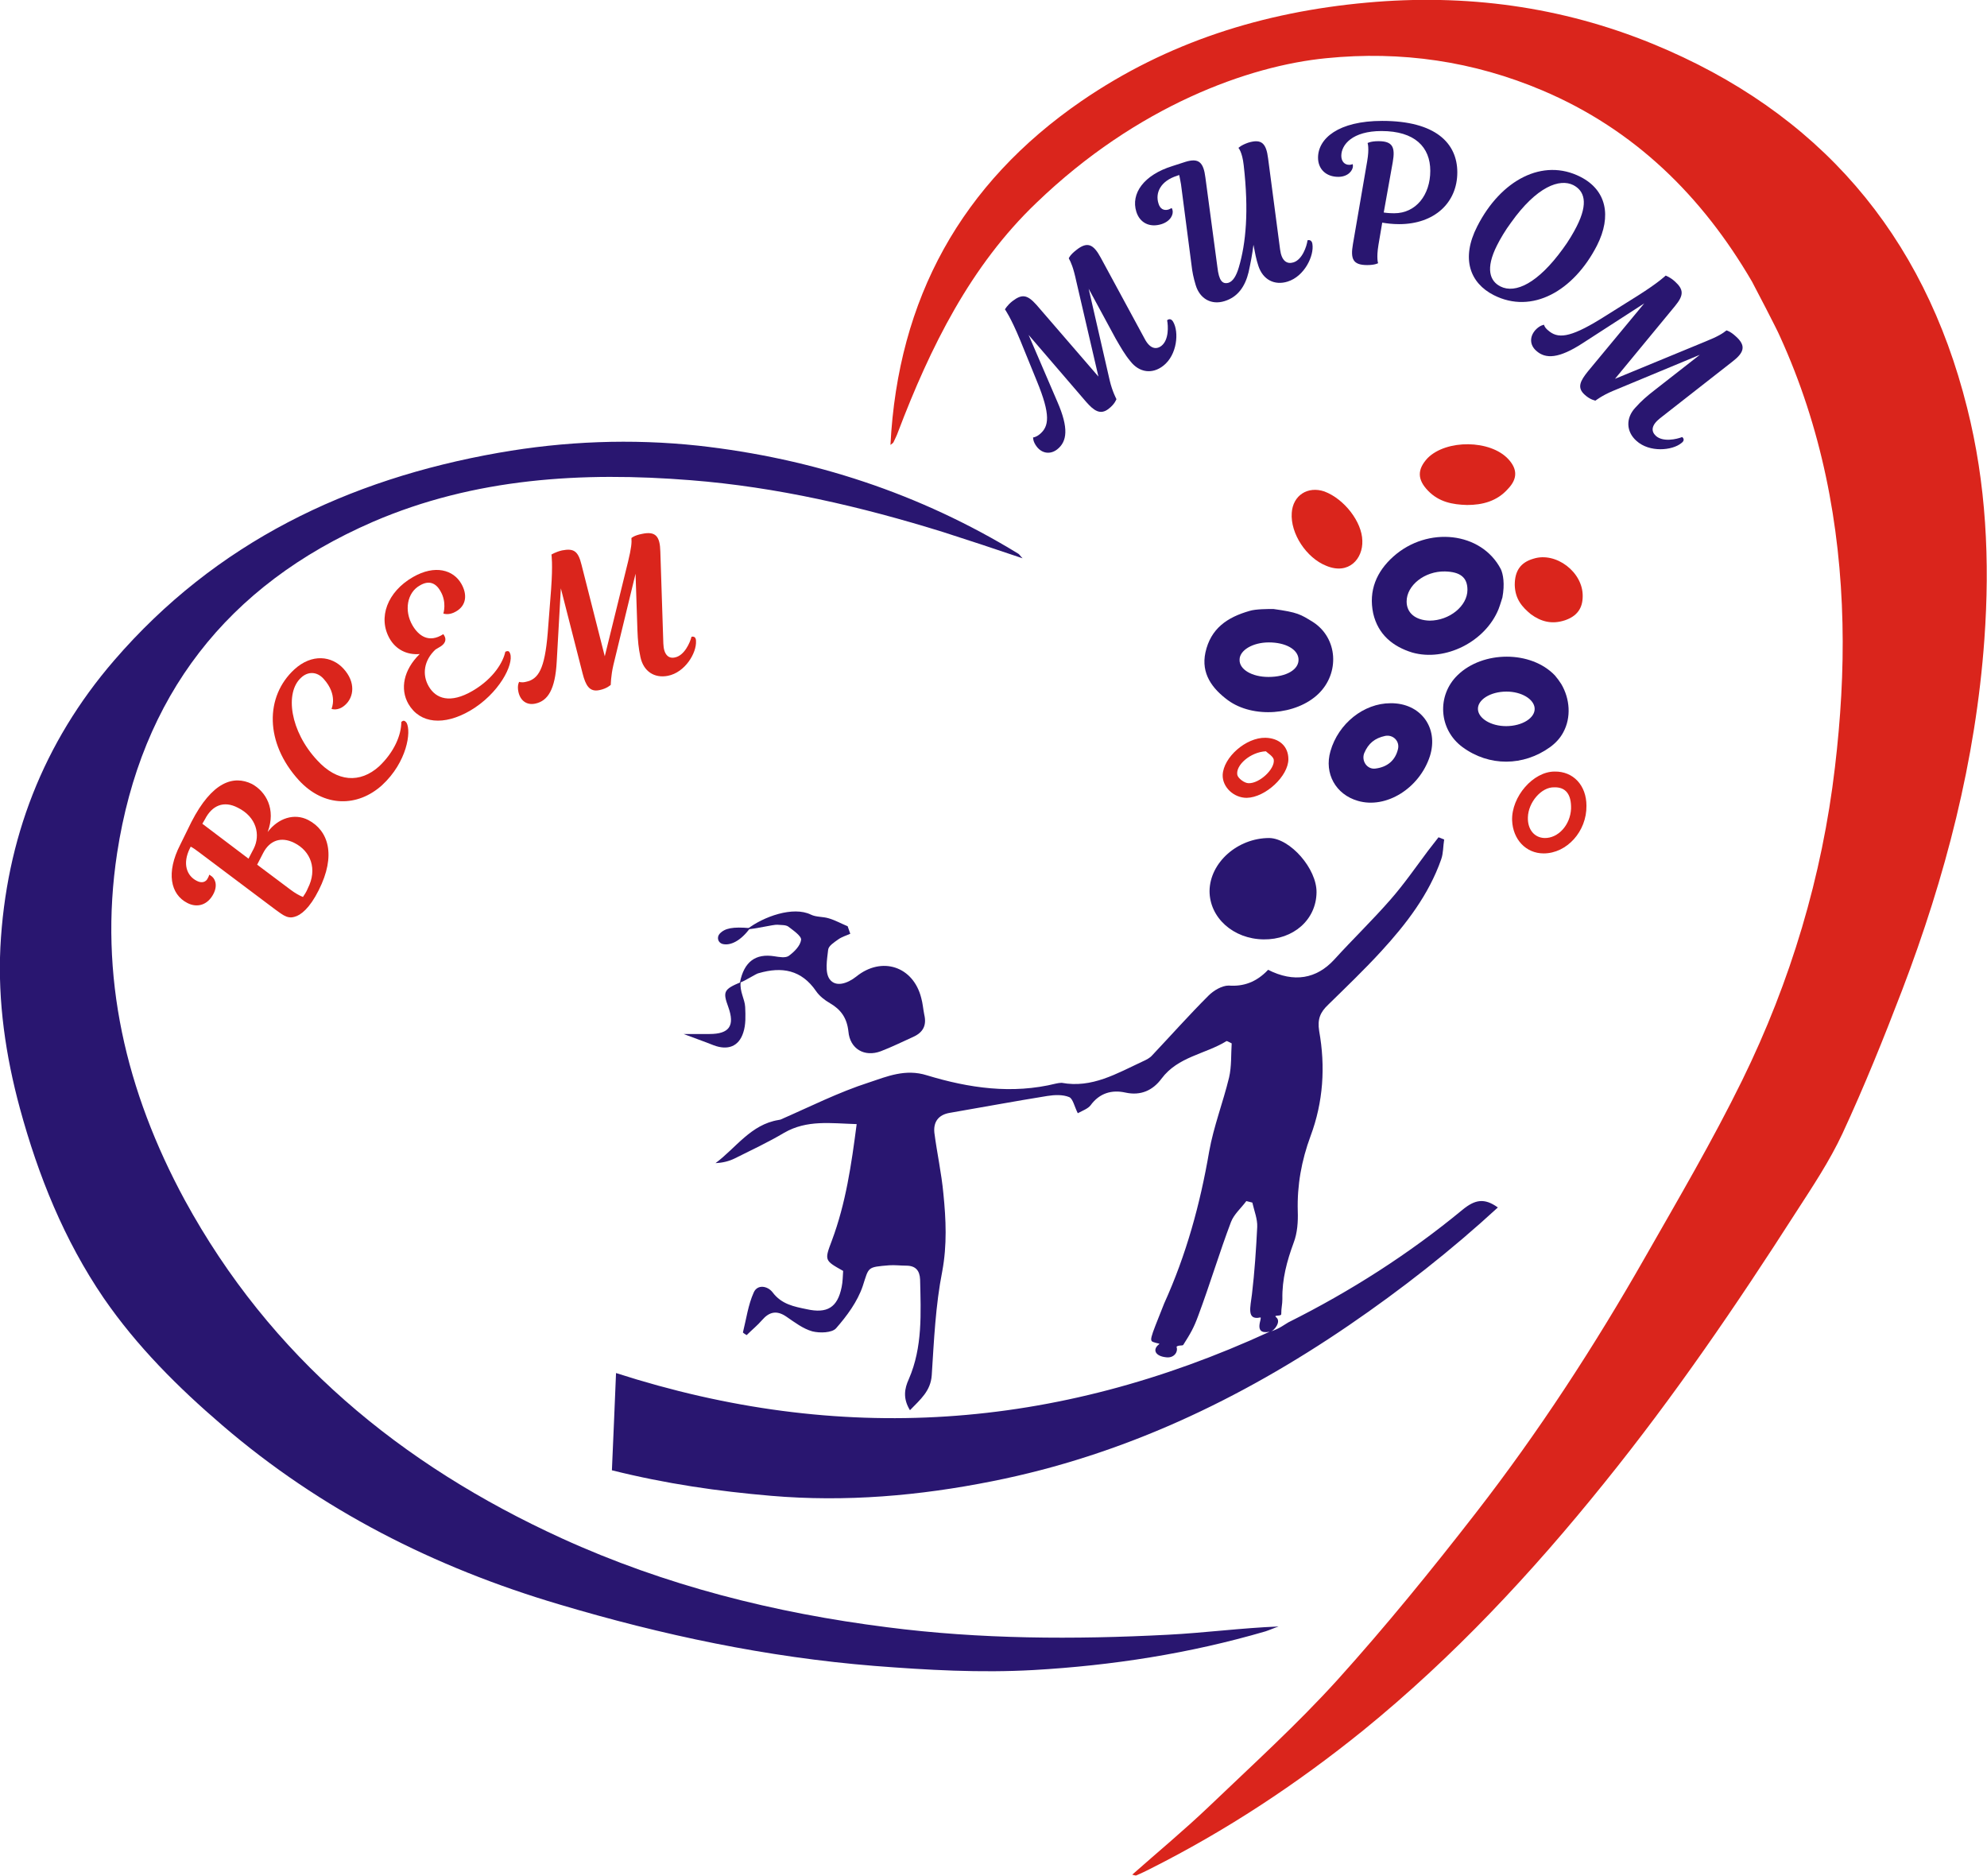 <?xml version="1.0" encoding="UTF-8"?> <svg xmlns="http://www.w3.org/2000/svg" xmlns:xlink="http://www.w3.org/1999/xlink" version="1.1" id="Слой_1" x="0px" y="0px" viewBox="0 0 529.3 499.6" style="enable-background:new 0 0 529.3 499.6;" xml:space="preserve"> <style type="text/css"> .st0{fill:#FFFFFF;} .st1{fill:#442984;} .st2{fill:#DA251C;} .st3{fill:#F3EFF7;} .st4{fill:#291670;} .st5{fill:#848689;} .st6{fill:#848689;stroke:#F1D5C5;stroke-width:0.1;stroke-miterlimit:10;} </style> <g> <path class="st2" d="M524,108.6c-11.6-46.4-39.6-78.8-83.7-96.9c-24.4-10-49.9-13.4-76.2-11c-27.6,2.5-53.1,10.5-76,26.2 c-32,22-48.9,52.6-50.9,91.6c0.4-0.3,0.7-0.5,0.8-0.7c0.4-0.9,0.9-1.8,1.2-2.7c8.6-22.6,19.3-44.3,36.9-61.1 c26.8-25.8,56.6-36.5,77.2-38.5c20-2,39.2,0.8,57.6,8.6c24.5,10.4,42.5,28.1,55.8,50.9c0.6,1.1,6.7,12.8,7.4,14.5 c11.1,24.3,16.1,50,16.7,76.5c0.3,12.8-0.5,25.6-2,38.3c-3.4,29.1-11.8,57.1-24.7,83.4c-7.9,16.1-17,31.6-25.9,47.2 c-13.5,23.7-28.4,46.6-45.1,68.1c-11.8,15.2-24,30.2-36.9,44.5c-10.7,11.8-22.6,22.6-34.1,33.6c-6.6,6.3-13.6,12.1-20.5,18.2 c0.5,0.1,0.9,0.3,1.1,0.2c1.2-0.5,2.4-1.1,3.6-1.7c20.3-10.2,39.1-22.6,56.8-36.9c24-19.5,45-42,64.3-66c18.5-22.9,35.1-47.2,51-72 c4.4-6.8,9-13.7,12.4-21c5.8-12.5,11-25.4,15.9-38.2c11.5-30.1,19.6-61.2,21.9-93.4C530.1,149.4,529.1,128.8,524,108.6z"></path> <path class="st2" d="M390.8,134.5c-3.9-0.1-7.5-0.8-10.4-3.8s-2.9-5.7-0.1-8.7c5-5,16.7-4.9,21.5,0.3c2.4,2.6,2.5,5.2-0.1,7.9 C398.8,133.5,394.9,134.5,390.8,134.5z"></path> <path class="st2" d="M362.9,144c0.2,4.8-3.6,9.2-9.6,6.7c-5.3-2.1-9.6-8.6-9.2-14.1c0.3-4.7,4.3-7.2,8.7-5.7 C358.1,132.9,362.8,139,362.9,144z"></path> <path class="st2" d="M422.6,214.6c0.1,6.8-5.2,12.7-11.4,12.7c-4.7,0-8.2-3.7-8.4-8.8c-0.2-6.3,5.6-13,11.3-13 C419.1,205.4,422.6,209.2,422.6,214.6z M407,217.7c-0.1,3.2,1.7,5.4,4.4,5.5c3.7,0.1,6.9-3.5,7.1-7.8c0.1-3.8-1.4-5.8-4.5-5.7 C410.6,209.6,407.1,213.7,407,217.7z"></path> <path class="st2" d="M337.1,196.5c3.7,0.1,6.1,2.3,6.1,5.7c0,4.5-6.1,10.2-11.1,10.3c-3.5,0-6.5-2.9-6.4-6.1 C325.9,201.7,331.9,196.4,337.1,196.5z M337.2,200.1c-4.1,0.2-8.1,3.7-7.6,6.3c0.2,0.9,1.9,2.2,3,2.2c2.9,0.1,7.1-3.8,6.7-6.3 C339.1,201.4,337.7,200.6,337.2,200.1z"></path> <path class="st4" d="M272.4,148.7c-7.4-2.5-14.3-4.8-21.2-7c-21.9-6.8-44.3-12-67.2-13.8c-28.9-2.3-57.6-0.6-84.7,11.1 c-38.9,16.9-61.7,46.5-68.1,88.2c-5,32.7,2.4,63.6,18,92.4c22.8,41.8,57.5,70.5,100.4,90.1c27.6,12.6,56.7,19.9,86.7,23.7 c24.8,3.2,49.8,3.3,74.8,2c9.8-0.5,19.5-1.8,29.5-2.2c-1.2,0.4-2.3,0.9-3.5,1.3c-20.2,5.9-40.8,9.1-61.8,10.3 c-14.2,0.8-28.3,0-42.4-1.1c-28.6-2.3-56.5-8.2-84-16.4c-33.1-9.8-63.4-25.1-89.7-47.7c-11.8-10.1-22.8-21.1-31.6-33.9 c-10.5-15.4-17.4-32.5-22.3-50.5c-3.8-14-5.9-28.4-5.2-42.9c1.5-28.8,11.4-54.5,30.3-76.4c27.1-31.4,62.1-48.2,102.4-55.3 c17.6-3.1,35.4-3.8,53.2-1.9c30.5,3.4,59,12.7,85.3,28.8C271.6,147.7,271.7,148,272.4,148.7z"></path> <path class="st4" d="M337.8,258.3c6.9,3.5,12.9,2.4,17.6-2.7c4.9-5.4,10.2-10.5,15-16c3.6-4.1,6.7-8.6,10-13 c0.9-1.2,1.9-2.4,2.8-3.6c0.5,0.2,1,0.4,1.5,0.6c-0.3,1.8-0.2,3.6-0.8,5.3c-3.3,9.4-9.3,17.2-16,24.5c-4.5,4.9-9.3,9.5-14.1,14.2 c-2.1,2-2.9,3.8-2.4,7c1.7,9.5,1.1,18.9-2.3,28c-2.4,6.5-3.6,13.1-3.4,20c0.1,2.8-0.1,5.8-1.1,8.4c-1.8,4.9-3.1,9.7-3,15 c0,1.5-0.3,2.2-0.3,4c0,0.7-2.3,0.1-1.3,0.9c1.3,1.1-0.5,3.4-1.4,3.7c2.2-0.7,3.7-1.9,4.6-2.4c16.6-8.3,32.1-18.2,46.4-30 c3.3-2.7,5.8-3.2,9.4-0.6c-12.5,11.5-25.8,21.9-39.7,31.4c-29,19.8-60.2,34.6-94.9,41.5c-19.5,3.9-39.1,5.6-59,3.9 c-14.1-1.2-28-3.2-42.4-6.8c0.4-8.4,0.7-16.8,1.1-25.9c59.6,19.2,116.9,15.3,174.1-11c-4.7,0.9-1.7-4-2.5-3.8 c-3.7,0.8-2.6-2.8-2.2-6.2c0.7-5.9,1.1-11.9,1.4-17.9c0.1-2.1-0.8-4.3-1.3-6.5c-0.5-0.1-1.1-0.3-1.6-0.4c-1.4,1.9-3.3,3.5-4.1,5.6 c-3.1,8.2-5.6,16.6-8.7,24.9c-1.2,3.3-2.1,4.8-4,7.8c-0.2,0.3-1.3,0-1.8,0.5c0.5,1.3-0.6,3.1-2.8,2.8c-2.9-0.3-3.7-2.1-1.8-3.5 c0.2-0.2-0.6-0.2-1.1-0.4c-1.7-0.5-1.6-0.3,2.4-10.4c5.9-13,9.6-26.5,12-40.5c1.2-6.7,3.7-13.1,5.3-19.7c0.7-3,0.5-6.2,0.7-9.1 c-0.8-0.4-1.3-0.7-1.4-0.6c-5.7,3.5-12.9,4.1-17.3,10c-2.3,3.1-5.5,4.6-9.6,3.7c-3.6-0.8-6.9,0.1-9.3,3.4c-0.7,0.9-2.1,1.4-3.4,2.1 c-0.9-1.8-1.3-3.9-2.3-4.3c-1.7-0.7-3.9-0.6-5.8-0.3c-8.7,1.4-17.3,3-26,4.5c-3,0.5-4.4,2.4-4.1,5.3c0.7,5.4,1.9,10.8,2.4,16.2 c0.7,6.9,1,13.7-0.3,20.7c-1.8,9.1-2.2,18.4-2.8,27.7c-0.3,4.2-3,6.4-5.8,9.3c-1.9-3.1-1.5-5.7-0.3-8.3c3.7-8.5,3.2-17.6,3-26.5 c-0.1-2.4-1.2-3.7-3.7-3.7c-1.5,0-3-0.2-4.5-0.1c-6,0.5-5.4,0.4-7.1,5.6c-1.4,4.1-4.2,7.9-7.1,11.2c-1.1,1.2-4.3,1.3-6.3,0.8 c-2.5-0.7-4.7-2.4-6.9-3.9c-2.6-1.8-4.6-1.3-6.5,0.9c-1.2,1.4-2.7,2.6-4.1,4c-0.3-0.2-0.7-0.4-1-0.7c0.9-3.6,1.4-7.4,2.9-10.7 c1-2.2,3.7-1.7,5,0c2.4,3.2,5.7,3.8,9.1,4.5c5.4,1.2,8.2-0.4,9.3-5.9c0.3-1.4,0.3-2.9,0.4-4.3c-5-2.8-5-2.8-3-8.1 c3.7-9.9,5.2-20.2,6.6-31c-6.9-0.2-13.2-1.2-19.3,2.3c-4.2,2.5-8.7,4.6-13.1,6.8c-1.6,0.8-3.3,1.2-5.2,1.3 c5.5-4.1,9.4-10.3,16.8-11.5c0.2,0,0.3-0.1,0.5-0.1c7.8-3.4,15.5-7.3,23.6-9.9c4.8-1.6,9.7-3.7,15.4-1.9 c11.2,3.4,22.7,5.1,34.4,2.2c0.5-0.1,1-0.2,1.5-0.2c8.1,1.5,14.7-2.5,21.6-5.7c0.9-0.4,1.9-0.9,2.5-1.6c5-5.3,9.8-10.7,15-15.9 c1.4-1.4,3.6-2.7,5.4-2.7C331.2,262.8,334.7,261.6,337.8,258.3z"></path> <path class="st4" d="M399.8,151.6c-5.2-10-19.5-11.5-28.6-3.4c-4.5,4-6.7,9.1-5.4,15.2c1.3,5.6,5.2,8.8,10.4,10.4 c8.8,2.5,19.5-2.9,23-11.6c0.5-1.3,1-3.1,1-3C400.9,155.5,400.4,152.9,399.8,151.6z M380.8,165.3c-3.7-0.1-6.1-2-6.1-5.1 c0-4.3,4.8-8.1,10.2-8c4.1,0.1,6,1.6,6,4.9C390.9,161.4,386.1,165.3,380.8,165.3z"></path> <path class="st4" d="M197.1,261.7c1.1-5.6,4.2-7.8,9.2-7c1.3,0.2,2.9,0.5,3.8-0.1c1.5-1.1,3.1-2.7,3.3-4.3c0.1-1-2.1-2.5-3.4-3.5 c-0.7-0.5-1.9-0.4-2.9-0.5s-6.2,1.2-8.1,1.2c4.4-3.4,12.3-6.2,17-3.9c1.4,0.7,3.2,0.5,4.8,1c1.7,0.5,3.3,1.4,5,2.1 c0.2,0.7,0.5,1.3,0.7,2c-1.1,0.5-2.2,0.8-3.2,1.5c-1.1,0.8-2.6,1.7-2.7,2.8c-0.3,2.6-0.9,6,0.4,7.8c1.6,2.2,4.7,1.2,7.1-0.7 c6.8-5.5,15.2-2.7,17.3,5.7c0.4,1.4,0.5,2.9,0.8,4.4c0.7,2.9-0.3,4.8-3,6c-2.9,1.3-5.7,2.7-8.6,3.8c-4.3,1.6-8.2-0.6-8.6-5.3 c-0.4-3.6-2-5.8-4.9-7.5c-1.4-0.8-2.8-1.9-3.7-3.2c-3.9-5.7-9.1-6.6-15.3-4.8C201.6,259.2,198.1,261.5,197.1,261.7z"></path> <path class="st4" d="M415.9,182.2c2.3,3.9,2.7,8.9,0.5,12.9c-0.8,1.5-2,2.8-3.5,3.9c-7.1,5.1-16.2,5.2-23.3,0 c-6.4-4.7-6.9-13.8-1.3-19.2c6.7-6.5,19.5-6.6,25.9,0.1C414.8,180.6,415.4,181.4,415.9,182.2z M401.2,193.4c4.3,0,7.8-2.2,7.6-4.8 c-0.2-2.4-3.5-4.4-7.5-4.4c-4.3,0-7.8,2.2-7.6,4.8C393.9,191.4,397.2,193.4,401.2,193.4z"></path> <path class="st4" d="M349.8,165.7c6.6,4.3,7.1,13.6,1.4,19.1c-5.9,5.7-17.4,6.6-24.1,1.7c-4.2-3.1-7.2-7.1-6-12.7 c1.4-6.4,5.8-9.4,11.8-11.1c1.6-0.5,4.9-0.5,6.3-0.5C345.7,163.1,346.4,163.6,349.8,165.7z M337.9,180.3c4.8,0,8.2-2,8-4.8 c-0.2-2.6-3.5-4.4-7.9-4.4c-4.3,0-7.8,2.1-7.8,4.6C330.1,178.3,333.5,180.3,337.9,180.3z"></path> <path class="st4" d="M336.6,250.2c-8.1-0.1-14.4-5.8-14.4-12.9c0.1-7.6,7.5-14.1,15.9-14.1c5.6,0.1,12.7,8.2,12.6,14.5 C350.6,245,344.5,250.3,336.6,250.2z"></path> <path class="st4" d="M370.4,187.3c8-0.1,12.9,6.5,10.5,14.1c-2.8,8.6-11.7,14.1-19.2,11.9c-5.9-1.7-9-7.3-7.3-13.2 C356.5,192.7,363.3,187.3,370.4,187.3z M366.4,204.7c3.2-0.4,5.3-2.2,6-5.2c0.5-2.1-1.3-3.9-3.4-3.5c-2.8,0.6-4.5,2-5.6,4.6 C362.6,202.7,364.2,205,366.4,204.7z"></path> <path class="st4" d="M197.3,261.6c-0.3,2.5,1.1,4.5,1.2,6.6c0.1,2.3,0.2,4.7-0.5,6.8c-1.2,3.8-4.2,4.8-7.9,3.4c-2.5-1-5.1-1.9-8-3 c2.5,0,4.7,0,6.9,0c5.3,0,6.8-2.2,5-7.2C192.5,264.1,192.8,263.5,197.3,261.6z"></path> <path class="st4" d="M191.7,248.7c1.4-1.5,3.5-1.9,8.1-1.5c-2.4,3.3-5.2,4.8-7.4,4.2C191.2,251,190.9,249.6,191.7,248.7z"></path> <path class="st2" d="M407.8,163.6c-2.3-1.9-4.2-4-4.3-7.8c0-3.7,1.5-6,5-7c6-1.9,13.2,3.6,13.1,10c0,3.2-1.5,5.3-4.7,6.4 C413.3,166.4,410.4,165.5,407.8,163.6z"></path> <g> <g> <path class="st2" d="M71.3,221.6c2.8-3.7,7.1-5.1,10.8-3.2c5.4,2.8,7.5,9.4,2.8,18.7c-2.4,4.8-4.8,6.7-6.5,7.1 c-1,0.3-1.9,0.1-2.8-0.4c-0.7-0.4-1.5-1-2.2-1.5l-20.5-15.4c-0.8-0.6-1.5-1.1-2.1-1.4l-0.2,0.4c-2.1,4.2-0.8,7.4,1.8,8.7 c1.3,0.7,2.5,0.4,3-0.8c0.3-0.5,0.3-0.8,0.3-0.8s0.2,0,0.4,0.2c1.1,0.6,2,2.4,0.8,4.8c-1.5,3-4.3,3.9-7,2.5 c-4.5-2.3-5.7-8.1-1.9-15.5l3-6.1c5.5-10.7,11.2-12.5,16.1-10.1C70.8,210.8,73.6,215.5,71.3,221.6z M68.5,230.3l8.8,6.6 c1.3,1,2.6,1.7,3.4,2c0.4-0.6,0.9-1.3,1.3-2.3c2.6-5.1,0.8-9.9-3.6-12.1c-3.6-1.8-6.6-0.6-8.3,2.7L68.5,230.3z M53.9,219.4 l12.3,9.3l1.4-2.7c1.8-3.6,0.8-8.4-4.3-10.9c-3.7-1.9-6.8-0.6-8.7,3.1L53.9,219.4z"></path> <path class="st2" d="M106.9,192.3c0.6-0.6,1-0.3,1.4,0.2c1.3,2.4,0.1,10.5-6.5,16.6c-6.5,5.9-15.5,6-22.2-1.3 c-9.1-10-9-22.3-1.2-29.5c4.7-4.3,10-3.6,13.1-0.2c3.3,3.6,2.8,7.6,0.4,9.7c-1.9,1.7-3.6,1-3.6,1s1.8-3.7-2.1-8 c-1.8-2-4.2-2-6-0.3c-4.4,4-2.9,14.3,4.3,22c5.3,5.8,11.4,6.2,16.5,1.6C105,200.3,106.9,195.8,106.9,192.3z"></path> <path class="st2" d="M109.9,166.6c1.6,2.7,4.3,4.8,8.2,2.3c0,0,0.1,0.2,0.3,0.5c0.6,1.1,0.1,2.2-1.4,3l-1,0.6 c-3.1,2.9-3.6,6.7-1.8,9.8c1.9,3.3,5.7,4.7,11.7,1.2c5.8-3.4,8.2-7.9,8.7-10.4c0.8-0.4,1.1-0.1,1.3,0.5c1,2.9-3,10.7-10.7,15.2 c-6.9,4-13.3,3.5-16.4-1.8c-2.3-4-1.3-9.1,3-13.3c-3.5,0.3-6.4-1.3-8-4.1c-3.2-5.6-0.6-12.5,6.2-16.4c5.9-3.4,10.8-1.9,12.9,1.8 c1.6,2.8,1.4,5.8-1.5,7.4c-1.9,1.1-3.3,0.5-3.3,0.5s1-3-0.8-6c-1.3-2.3-3.2-2.8-5.4-1.5C108.4,157.8,107.6,162.7,109.9,166.6z"></path> <path class="st2" d="M146.8,157c0.5-6.8,0.1-9.3,0.1-9.3s1.1-0.7,2.8-1.1c3.1-0.6,4.3,0.1,5.2,3.8l6.2,24.4l6.2-25.2 c0.9-3.7,1-5.1,0.9-6.3c0,0,0.7-0.7,2.8-1.1c3.7-0.8,4.8,0.7,4.9,4.7l0.8,24.5c0.1,3,1.4,4.1,3.1,3.7c2.5-0.5,4-3.9,4.4-5.5 c0.8-0.2,1.2,0.3,1.2,1.1c0.2,3.2-2.9,8.4-7.5,9.3c-3.6,0.7-6.5-1.2-7.3-5c-0.5-2.3-0.7-4.4-0.8-7.1l-0.5-15.1l-5.9,24.3 c-0.7,3-0.7,5.3-0.7,5.3s-1,1-3,1.4c-2.7,0.6-3.7-1.3-4.5-4.4l-5.8-22.7l-1.1,19.5c-0.4,7.5-2.4,10.5-5.7,11.2 c-2.3,0.5-4-0.8-4.5-3.1c-0.4-1.8,0.2-2.7,0.2-2.7s0.6,0.3,1.8,0c3.3-0.7,5-3.3,5.8-13L146.8,157z"></path> </g> </g> <g> <g> <path class="st4" d="M271.8,90.7c-2.6-6.3-4.1-8.3-4.1-8.3s0.6-1.1,2-2.2c2.5-1.9,3.9-1.8,6.4,1l16.5,19.1l-5.9-25.4 c-0.8-3.7-1.4-5-2-6.1c0,0,0.3-0.9,2-2.2c3-2.4,4.6-1.5,6.5,2l11.7,21.6c1.4,2.7,3.1,3,4.5,1.9c2-1.6,1.8-5.3,1.5-6.8 c0.6-0.5,1.2-0.3,1.6,0.4c1.6,2.7,1.1,8.8-2.6,11.7c-2.9,2.3-6.4,1.9-8.8-1.2c-1.5-1.8-2.5-3.6-3.9-6L290,76.9l5.6,24.4 c0.7,3,1.8,5,1.8,5s-0.4,1.3-2.1,2.6c-2.2,1.7-3.9,0.5-6-1.9L274,89.2l7.7,17.9c3,6.9,2.6,10.5-0.1,12.6c-1.8,1.4-4,1.1-5.4-0.7 c-1.1-1.4-1-2.5-1-2.5s0.7,0,1.7-0.8c2.6-2.1,3-5.2-0.7-14.2L271.8,90.7z"></path> <path class="st4" d="M324.3,71.2c0.4,3.5,1.3,4.6,3,4.1c1.1-0.4,2-1.7,2.7-4.1c1.9-6.4,2.7-15,1.3-27.2c-0.4-3.6-1.4-4.6-1.4-4.6 s0.6-0.7,2.6-1.4c3.6-1.1,4.8,0.2,5.3,4.2l3.2,24.3c0.4,3,1.8,3.9,3.5,3.4c2.4-0.7,3.6-4.3,3.8-5.9c0.7-0.2,1.2,0.2,1.3,1 c0.5,3.1-2.1,8.6-6.6,10c-3.5,1.1-6.6-0.5-7.8-4.2c-0.6-1.8-0.9-3.5-1.3-5.6c-0.3,2.5-0.8,5-1.3,7.3c-0.9,3.7-2.8,6.6-6.4,7.7 c-3.5,1.1-6.6-0.6-7.7-4.3c-0.6-2-0.9-3.5-1.1-5.3l-2.8-21.5c-0.2-1-0.3-1.8-0.5-2.5l-0.5,0.2c-4.5,1.4-5.9,4.6-5,7.4 c0.4,1.4,1.4,2,2.7,1.6c0.5-0.2,0.8-0.4,0.8-0.4s0.1,0.1,0.2,0.4c0.4,1.2-0.4,3.1-2.9,3.9c-3.2,1-5.8-0.4-6.7-3.3 c-1.5-4.8,1.9-9.8,9.7-12.2l3.4-1.1c3.6-1.1,4.8,0.2,5.3,4.2L324.3,71.2z"></path> <path class="st4" d="M368.6,56.6c0,0,1.1,0.2,2.8,0.2c5.8,0,9.6-4.9,9.6-11.3c0-6.3-4.1-10.6-13-10.6c-7.7,0-10.7,3.6-10.7,6.6 c0,1.4,0.8,2.4,2.1,2.4c0.6,0,0.9-0.2,0.9-0.2s0.1,0.2,0.1,0.5c0,1.2-1.3,2.9-3.9,2.9c-3.3,0-5.4-2.1-5.4-5.1 c0-5.1,5.4-9.8,17.1-9.8c14.3,0,20,6,20,13.7c0,8.1-6.1,13.8-15.5,13.8c-1.8,0-3.3-0.2-4.5-0.4l-1,5.9c-0.6,3.6-0.1,4.9-0.1,4.9 s-0.8,0.5-2.9,0.5c-3.8,0-4.5-1.6-3.8-5.6l3.8-22.1c0.6-3.5,0.1-4.8,0.1-4.8s0.8-0.5,2.9-0.5c3.8,0,4.5,1.6,3.8,5.6L368.6,56.6z"></path> <path class="st4" d="M425.4,65.4c-6.2,12.1-17.3,18.4-27.5,13.2c-6.3-3.2-8.8-9.7-4.4-18.3C399.8,47.9,411,42,421,47.1 C427.9,50.6,429.4,57.5,425.4,65.4z M398.8,65.3c-3.2,6.3-1.9,9.6,0.9,11c4,2,10-0.9,16.6-10c1.5-2,2.9-4.4,3.7-6 c3.2-6.3,2-9.5-0.9-11c-3.6-1.8-9.7,0.3-16.6,10C401,61.3,399.6,63.7,398.8,65.3z"></path> <path class="st4" d="M436.2,78.8c5.7-3.6,7.5-5.4,7.5-5.4s1.2,0.4,2.5,1.6c2.3,2.1,2.4,3.6,0,6.5l-16,19.4l24-9.9 c3.5-1.4,4.7-2.2,5.7-3c0,0,1,0.2,2.5,1.6c2.8,2.5,2.2,4.3-0.9,6.7l-19.3,15.1c-2.4,1.9-2.4,3.5-1.1,4.7c1.9,1.7,5.5,0.9,7,0.3 c0.6,0.5,0.5,1.1-0.2,1.6c-2.4,2-8.5,2.6-12-0.6c-2.7-2.4-2.9-6-0.3-8.8c1.6-1.8,3.1-3.1,5.3-4.8l11.9-9.3l-23.1,9.6 c-2.9,1.2-4.7,2.6-4.7,2.6s-1.4-0.2-2.9-1.6c-2.1-1.9-1.1-3.7,0.9-6.2l15-18.1l-16.4,10.6c-6.3,4.1-9.9,4.3-12.4,2 c-1.7-1.5-1.8-3.7-0.2-5.5c1.2-1.3,2.3-1.4,2.3-1.4s0.1,0.7,1.1,1.5c2.5,2.2,5.6,2.1,13.9-3L436.2,78.8z"></path> </g> </g> </g> </svg> 